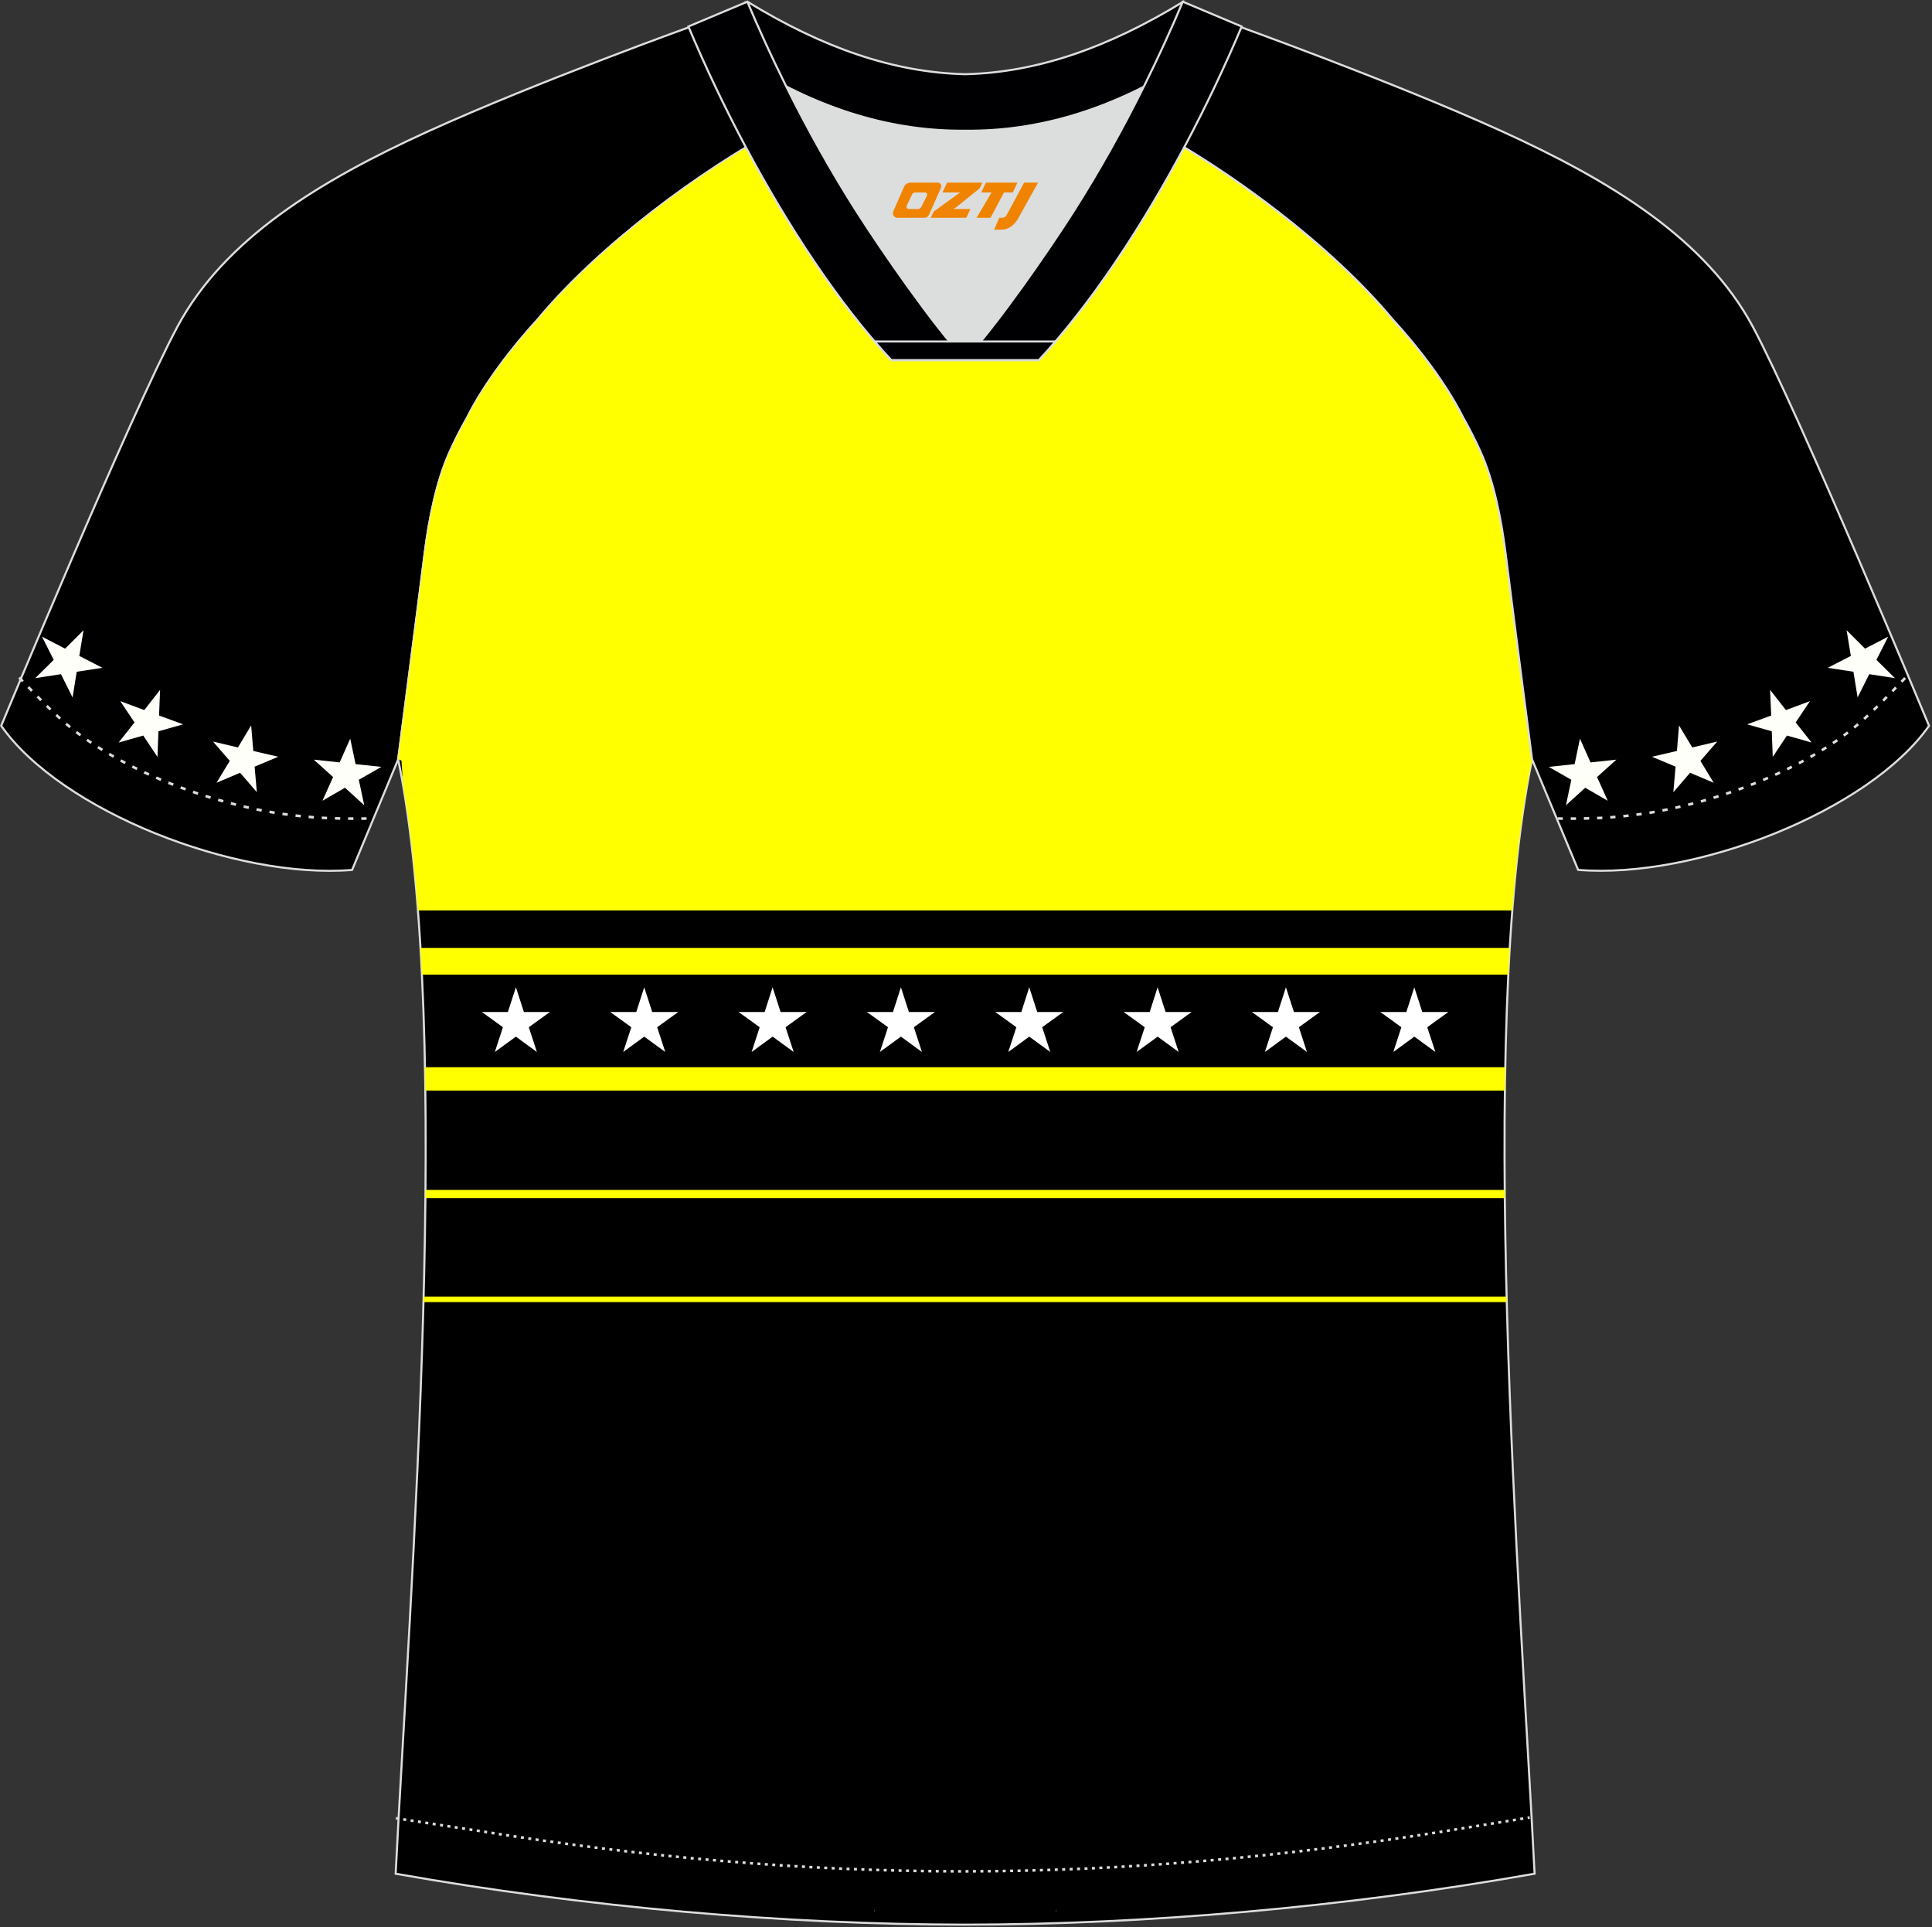 <?xml version="1.0" encoding="utf-8"?>
<!-- Generator: Adobe Illustrator 19.0.0, SVG Export Plug-In . SVG Version: 6.00 Build 0)  -->
<svg xmlns="http://www.w3.org/2000/svg" xmlns:xlink="http://www.w3.org/1999/xlink" version="1.1" id="图层_1" x="0px" y="0px" width="374px" height="373px" viewBox="0 0 374 373" enable-background="new 0 0 374 373" xml:space="preserve">
<rect x="0" y="0" width="374" height="373" fill="#333333" stroke="none"/>
<g id="XMLID_20_">
	<path stroke="#DCDDDD" stroke-width="0.4" stroke-miterlimit="22.926" d="M151.72,24.33c-7.08-5.95-12.46-12.55-16.99-19.55   c0,0-30.63,10.99-51.78,20.61C61.81,35,43.42,46.27,34.34,63.24c-9.08,16.97-34.11,77.23-34.11,77.23   c11.56,16.47,45.26,29.73,67.93,27.9l8.92-21.4c0,0,3.8-29.24,5.12-39.81c0.85-6.78,2.31-14.06,4.84-19.68   c1.01-2.25,2.15-4.48,3.4-6.7c3.26-6.52,8.77-13.67,13.69-19.02C116.01,47.5,135.36,33.07,151.72,24.33z"/>
	<path fill="#000001" stroke="#DCDDDD" stroke-width="0.4" stroke-miterlimit="22.926" d="M291.47,107.27   c1.27,10.18,4.85,37.71,5.11,39.69c-10.86,52.55-2.19,162.18,0.49,215.68c-36.81,6.52-75.42,9.83-110.24,9.86   c-34.82-0.04-73.43-3.34-110.24-9.86c2.68-53.5,11.35-163.13,0.49-215.68c0.25-1.98,3.83-29.51,5.1-39.69   c0.85-6.78,2.31-14.06,4.84-19.68c1.01-2.25,2.15-4.48,3.4-6.7c3.26-6.52,8.77-13.67,13.69-19.02   c11.2-13.44,29.03-27.03,44.74-35.87c0.96-0.54-1.02-15.4-0.07-15.91c3.94,3.31,25.19,3.25,30.33,6.12l-2.65,0.68   c6.1,2.82,12.98,4.24,19.71,4.26c6.73-0.02-2.74-1.43,3.36-4.26l5.7-2.51c5.14-2.86,16.2-2.27,20.14-5.59   c0.73,0.39-1.96,16.43-1.22,16.84c15.87,8.82,34.04,22.6,45.4,36.23c4.92,5.35,10.44,12.5,13.7,19.02c1.25,2.22,2.39,4.46,3.4,6.7   C289.16,93.22,290.63,100.5,291.47,107.27z"/>
	<path fill="#FFFF00" d="M292.76,176.2H80.89c-0.67-8.68-1.59-16.73-2.82-23.9c-0.15-2.13-0.3-4.27-0.45-6.41l0.1,1.34l-0.64-0.33   c0.32-2.45,3.84-29.54,5.1-39.62c0.85-6.78,2.31-14.06,4.84-19.68c1.01-2.25,2.15-4.48,3.4-6.7c3.26-6.52,8.77-13.67,13.69-19.02   c11.2-13.44,29.03-27.03,44.74-35.87c0.96-0.54-1.02-15.4-0.07-15.91c3.94,3.31,25.19,3.25,30.33,6.12l-2.65,0.68   c6.1,2.82,12.98,4.24,19.71,4.26c6.73-0.02-2.74-1.43,3.36-4.26l5.7-2.51c5.14-2.86,16.2-2.27,20.14-5.59   c0.73,0.39-1.96,16.43-1.22,16.84c15.87,8.82,34.04,22.6,45.4,36.23c4.92,5.35,10.44,12.5,13.7,19.02c1.25,2.22,2.39,4.46,3.4,6.7   c2.52,5.62,3.99,12.9,4.84,19.68c1.27,10.18,4.85,37.71,5.11,39.69C294.84,155.39,293.6,165.3,292.76,176.2z"/>
	<path fill="#FFFF00" d="M81.39,183.46h210.88c-0.1,1.71-0.2,3.42-0.28,5.17H81.67C81.58,186.89,81.49,185.17,81.39,183.46z"/>
	<path fill="#FFFF00" d="M82.26,206.55h209.13c-0.03,1.5-0.05,3.01-0.07,4.52H82.33C82.31,209.56,82.29,208.05,82.26,206.55z"/>
	<polygon fill="#FFFF00" points="82.36,230.29 291.29,230.29 291.3,231.9 82.35,231.9  "/>
	<polygon fill="#FFFF00" points="82,250.96 291.65,250.96 291.68,252.01 81.97,252.01  "/>
	<path fill="#FFFFFF" d="M99.87,191.08l1.55,4.79l5.03-0.01l-4.08,2.95l1.56,4.79l-4.07-2.97l-4.07,2.97l1.57-4.79l-4.08-2.95   l5.03,0.01L99.87,191.08L99.87,191.08z M273.78,191.08l1.55,4.79l5.04-0.01l-4.08,2.95l1.57,4.79l-4.07-2.97l-4.07,2.97l1.56-4.79   l-4.08-2.95l5.04,0.01L273.78,191.08L273.78,191.08z M124.71,191.08c0.52,1.6,1.03,3.2,1.55,4.79c1.68,0,3.36-0.01,5.04-0.01   c-1.36,0.98-2.72,1.97-4.08,2.95c0.52,1.6,1.04,3.19,1.56,4.79c-1.36-0.99-2.71-1.98-4.07-2.97c-1.36,0.99-2.71,1.98-4.07,2.97   c0.52-1.6,1.04-3.19,1.57-4.79c-1.36-0.98-2.72-1.97-4.08-2.95c1.68,0,3.36,0.01,5.04,0.01   C123.68,194.28,124.2,192.68,124.71,191.08L124.71,191.08z M149.56,191.08c0.52,1.6,1.03,3.2,1.55,4.79c1.68,0,3.36-0.01,5.04-0.01   c-1.36,0.98-2.72,1.97-4.08,2.95c0.52,1.6,1.04,3.19,1.57,4.79c-1.35-0.99-2.71-1.98-4.07-2.97c-1.36,0.99-2.71,1.98-4.07,2.97   c0.52-1.6,1.04-3.19,1.56-4.79c-1.36-0.98-2.72-1.97-4.08-2.95c1.68,0,3.36,0.01,5.04,0.01   C148.53,194.28,149.04,192.68,149.56,191.08L149.56,191.08z M174.4,191.08c0.52,1.6,1.03,3.2,1.55,4.79c1.68,0,3.35-0.01,5.04-0.01   c-1.36,0.98-2.72,1.97-4.08,2.95c0.52,1.6,1.04,3.19,1.56,4.79c-1.35-0.99-2.71-1.98-4.07-2.97c-1.36,0.99-2.71,1.98-4.07,2.97   c0.52-1.6,1.04-3.19,1.57-4.79c-1.36-0.98-2.72-1.97-4.08-2.95c1.68,0,3.36,0.01,5.04,0.01   C173.37,194.28,173.89,192.68,174.4,191.08L174.4,191.08z M199.24,191.08c0.52,1.6,1.03,3.2,1.55,4.79c1.68,0,3.36-0.01,5.04-0.01   c-1.36,0.98-2.72,1.97-4.08,2.95c0.52,1.6,1.04,3.19,1.57,4.79c-1.35-0.99-2.71-1.98-4.07-2.97c-1.35,0.99-2.71,1.98-4.07,2.97   c0.52-1.6,1.04-3.19,1.57-4.79c-1.36-0.98-2.72-1.97-4.08-2.95c1.68,0,3.36,0.01,5.04,0.01   C198.21,194.28,198.73,192.68,199.24,191.08L199.24,191.08z M224.09,191.08c0.52,1.6,1.03,3.2,1.55,4.79   c1.68,0,3.36-0.01,5.04-0.01c-1.36,0.98-2.72,1.97-4.08,2.95c0.52,1.6,1.04,3.19,1.57,4.79c-1.36-0.99-2.71-1.98-4.07-2.97   c-1.35,0.99-2.71,1.98-4.07,2.97c0.52-1.6,1.04-3.19,1.57-4.79c-1.36-0.98-2.72-1.97-4.08-2.95c1.68,0,3.36,0.01,5.04,0.01   C223.06,194.28,223.57,192.68,224.09,191.08L224.09,191.08z M248.93,191.08c0.52,1.6,1.03,3.2,1.55,4.79   c1.68,0,3.36-0.01,5.04-0.01c-1.36,0.98-2.72,1.97-4.08,2.95c0.52,1.6,1.04,3.19,1.56,4.79c-1.36-0.99-2.71-1.98-4.07-2.97   c-1.35,0.99-2.71,1.98-4.07,2.97c0.52-1.6,1.04-3.19,1.56-4.79c-1.36-0.98-2.72-1.97-4.08-2.95c1.68,0,3.35,0.01,5.04,0.01   C247.9,194.28,248.42,192.68,248.93,191.08z"/>
	<path stroke="#DCDDDD" stroke-width="0.4" stroke-miterlimit="22.926" d="M221.93,24.33c7.07-5.95,12.46-12.55,16.99-19.55   c0,0,30.63,10.99,51.78,20.61c21.15,9.61,39.53,20.88,48.62,37.85c9.08,16.97,34.11,77.23,34.11,77.23   c-11.56,16.47-45.25,29.73-67.93,27.89l-8.92-21.4c0,0-3.8-29.24-5.12-39.81c-0.85-6.78-2.31-14.06-4.84-19.68   c-1.01-2.25-2.15-4.48-3.4-6.7c-3.26-6.52-8.77-13.67-13.69-19.02C257.64,47.5,238.29,33.07,221.93,24.33z"/>
	<path fill="none" stroke="#DCDDDD" stroke-width="0.507" stroke-miterlimit="22.926" stroke-dasharray="1.02,1.53" d="   M3.71,131.14c2.92,3.02,6.09,6.41,9.27,9.1c10.32,8.74,27.36,15.21,41.6,17.27c5.61,0.81,10.34,0.99,16.71,0.91"/>
	<path fill="none" stroke="#DCDDDD" stroke-width="0.507" stroke-miterlimit="22.926" stroke-dasharray="1.02,1.53" d="   M368.8,131.22c-2.9,3-6.04,6.35-9.19,9.02c-10.32,8.74-27.36,15.21-41.61,17.27c-5.61,0.81-10.34,0.99-16.71,0.91"/>
	<path fill="#000002" stroke="#DCDDDD" stroke-width="0.4" stroke-miterlimit="22.926" d="M145.36,12.88   c13.69,8.44,27.53,12.57,41.51,12.42c13.98,0.15,27.82-3.98,41.51-12.42c1.75-6.97,0.69-12.56,0.69-12.56   c-14.63,8.96-28.42,13.72-42.2,14.04c-13.77-0.31-27.57-5.07-42.2-14.04C144.67,0.32,143.61,5.92,145.36,12.88z"/>
	<path fill="#DCDDDD" d="M218.04,18.43c-10.31,4.7-20.7,6.99-31.17,6.88c-10.47,0.11-20.86-2.17-31.17-6.88   c-1.16-0.53-2.32-1.09-3.48-1.68c4.1,8.24,8.7,16.46,13.6,24.17c4.88,7.67,14.79,21.97,21.04,28.72l-0.04,0.06   c6.25-6.75,16.15-21.05,21.04-28.72c4.91-7.71,9.5-15.93,13.6-24.17l0.02-0.04C220.34,17.35,219.19,17.9,218.04,18.43z"/>
	<path fill="#000002" stroke="#DCDDDD" stroke-width="0.4" stroke-miterlimit="22.926" d="M152.04,16.4   c-2.68-5.4-5.15-10.81-7.37-16.07l-11.41,4.8c3.2,7.6,6.93,15.49,11.06,23.25c8.22,15.44,18,30.33,28.21,41.32h14.28l0.04-0.06   c-6.25-6.75-16.15-21.05-21.04-28.72c-4.91-7.71-9.5-15.93-13.6-24.17C152.16,16.63,152.1,16.51,152.04,16.4z"/>
	<path fill="#000002" stroke="#DCDDDD" stroke-width="0.4" stroke-miterlimit="22.926" d="M221.6,16.4   c2.68-5.4,5.15-10.81,7.37-16.07l11.4,4.8c-3.2,7.6-6.93,15.49-11.06,23.25c-8.22,15.44-18,30.33-28.21,41.32h-14.28l-0.04-0.06   c6.25-6.75,16.16-21.05,21.04-28.72c4.91-7.71,9.5-15.93,13.6-24.17C221.49,16.63,221.54,16.51,221.6,16.4z"/>
	<path fill="#000002" stroke="#DCDDDD" stroke-width="0.4" stroke-miterlimit="22.926" d="M186.82,69.69h14.29   c1.08-1.16,2.15-2.36,3.21-3.6l-14.39,0h-0.09h-6.05h-14.47c1.06,1.24,2.14,2.44,3.21,3.6H186.82z"/>
	<path fill="#FFFFFF" stroke="#DCDDDD" stroke-width="0.4" stroke-miterlimit="22.926" d="M169.21,369.8c0.01,0,0.02,0,0.04,0   H169.21L169.21,369.8z"/>
	<path fill="#FFFFFF" stroke="#DCDDDD" stroke-width="0.4" stroke-miterlimit="22.926" d="M204.44,369.8c-0.01,0-0.02,0-0.04,0   H204.44L204.44,369.8z"/>
	<path fill="none" stroke="#DCDDDD" stroke-width="0.507" stroke-miterlimit="22.926" stroke-dasharray="0.576,0.864" d="   M76.64,351.9c1.31,0.22,15.14,2.3,16.44,2.51c30.89,4.95,61.95,7.77,93.3,7.77c30.85,0,61.41-2.73,91.81-7.53   c1.8-0.28,16.13-2.59,17.93-2.89"/>
	<polygon fill="#FFFFFA" points="67.8,142.96 68.83,147.89 73.83,148.42 69.46,150.92 70.51,155.85 66.78,152.46 62.42,154.98    64.48,150.39 60.74,147.02 65.75,147.56  "/>
	<g>
		<path fill="#FFFFFA" d="M48.62,140.4c0.14,1.65,0.27,3.29,0.41,4.94c1.61,0.37,3.22,0.75,4.83,1.12    c-1.53,0.64-3.05,1.28-4.57,1.92c0.14,1.65,0.29,3.29,0.43,4.94c-1.08-1.25-2.16-2.51-3.24-3.76c-1.52,0.65-3.04,1.29-4.57,1.94    c0.86-1.41,1.71-2.83,2.57-4.24c-1.08-1.25-2.17-2.5-3.25-3.74c1.61,0.38,3.22,0.76,4.83,1.14    C46.92,143.23,47.77,141.81,48.62,140.4z"/>
		<path fill="#FFFFFA" d="M30.99,133.52c-0.07,1.65-0.14,3.3-0.2,4.96c1.55,0.57,3.1,1.14,4.66,1.71c-1.59,0.45-3.19,0.89-4.78,1.34    c-0.06,1.65-0.13,3.3-0.19,4.96c-0.92-1.38-1.83-2.75-2.75-4.13c-1.59,0.45-3.18,0.9-4.77,1.35c1.03-1.3,2.05-2.59,3.08-3.89    c-0.92-1.37-1.84-2.75-2.76-4.12c1.55,0.57,3.1,1.15,4.65,1.73C28.94,136.12,29.97,134.82,30.99,133.52z"/>
	</g>
	<polygon fill="#FFFFFA" points="305.85,142.96 304.82,147.89 299.81,148.42 304.18,150.92 303.14,155.85 306.87,152.46    311.23,154.98 309.16,150.39 312.9,147.02 307.9,147.56  "/>
	<g>
		<path fill="#FFFFFA" d="M325.03,140.4c-0.14,1.65-0.27,3.29-0.41,4.94c-1.61,0.37-3.22,0.75-4.83,1.12    c1.52,0.64,3.05,1.28,4.57,1.92c-0.14,1.65-0.29,3.29-0.43,4.94c1.08-1.25,2.16-2.51,3.24-3.76c1.52,0.65,3.05,1.29,4.57,1.94    c-0.86-1.41-1.71-2.83-2.57-4.24c1.08-1.25,2.17-2.5,3.25-3.74c-1.61,0.38-3.22,0.76-4.83,1.14    C326.73,143.23,325.88,141.81,325.03,140.4z"/>
		<path fill="#FFFFFA" d="M342.66,133.52c0.07,1.65,0.14,3.3,0.21,4.96c-1.55,0.57-3.11,1.14-4.66,1.71    c1.59,0.45,3.18,0.89,4.77,1.34c0.06,1.65,0.12,3.3,0.19,4.96c0.92-1.38,1.83-2.75,2.75-4.13c1.59,0.45,3.18,0.9,4.77,1.35    c-1.03-1.3-2.05-2.59-3.08-3.89c0.92-1.37,1.84-2.75,2.76-4.12c-1.55,0.57-3.1,1.15-4.65,1.73    C344.7,136.12,343.68,134.82,342.66,133.52z"/>
	</g>
	<polygon fill="#FFFFFA" points="357.47,121.98 358.29,126.95 353.81,129.25 358.79,130.01 359.6,134.98 361.85,130.48    366.83,131.25 363.24,127.71 365.52,123.22 361.04,125.54  "/>
	<polygon fill="#FFFFFA" points="16.17,121.98 15.35,126.95 19.83,129.25 14.85,130.01 14.05,134.98 11.8,130.48 6.82,131.25    10.4,127.71 8.13,123.22 12.6,125.54  "/>
	
</g>
<g>
	<path fill="#F08300" d="M198.25,35.35l-3.4,6.3c-0.2,0.3-0.5,0.5-0.8,0.5h-0.6l-1,2.3h1.2c2,0.1,3.2-1.5,3.9-3L200.95,35.35h-2.5L198.25,35.35z"/>
	<polygon fill="#F08300" points="191.05,35.35 ,196.95,35.35 ,196.05,37.25 ,194.35,37.25 ,191.75,42.15 ,189.05,42.15 ,191.95,37.25 ,189.95,37.25 ,190.85,35.35"/>
	<polygon fill="#F08300" points="185.05,40.45 ,184.55,40.45 ,185.05,40.15 ,189.65,36.45 ,190.15,35.35 ,183.35,35.35 ,183.05,35.95 ,182.45,37.25 ,185.25,37.25 ,185.85,37.25 ,180.75,40.95    ,180.15,42.15 ,186.75,42.15 ,187.05,42.15 ,187.85,40.45"/>
	<path fill="#F08300" d="M181.55,35.35H176.25C175.75,35.35,175.25,35.65,175.05,36.05L172.95,40.85C172.65,41.45,173.05,42.15,173.75,42.15h5.2c0.4,0,0.7-0.2,0.9-0.6L182.15,36.35C182.35,35.85,182.05,35.35,181.55,35.35z M179.45,37.85L178.35,40.05C178.15,40.35,177.85,40.45,177.75,40.45l-1.8,0C175.75,40.45,175.35,40.35,175.55,39.75l1-2.1c0.1-0.3,0.4-0.4,0.7-0.4h1.9   C179.35,37.25,179.55,37.55,179.45,37.85z"/>
</g>
</svg>